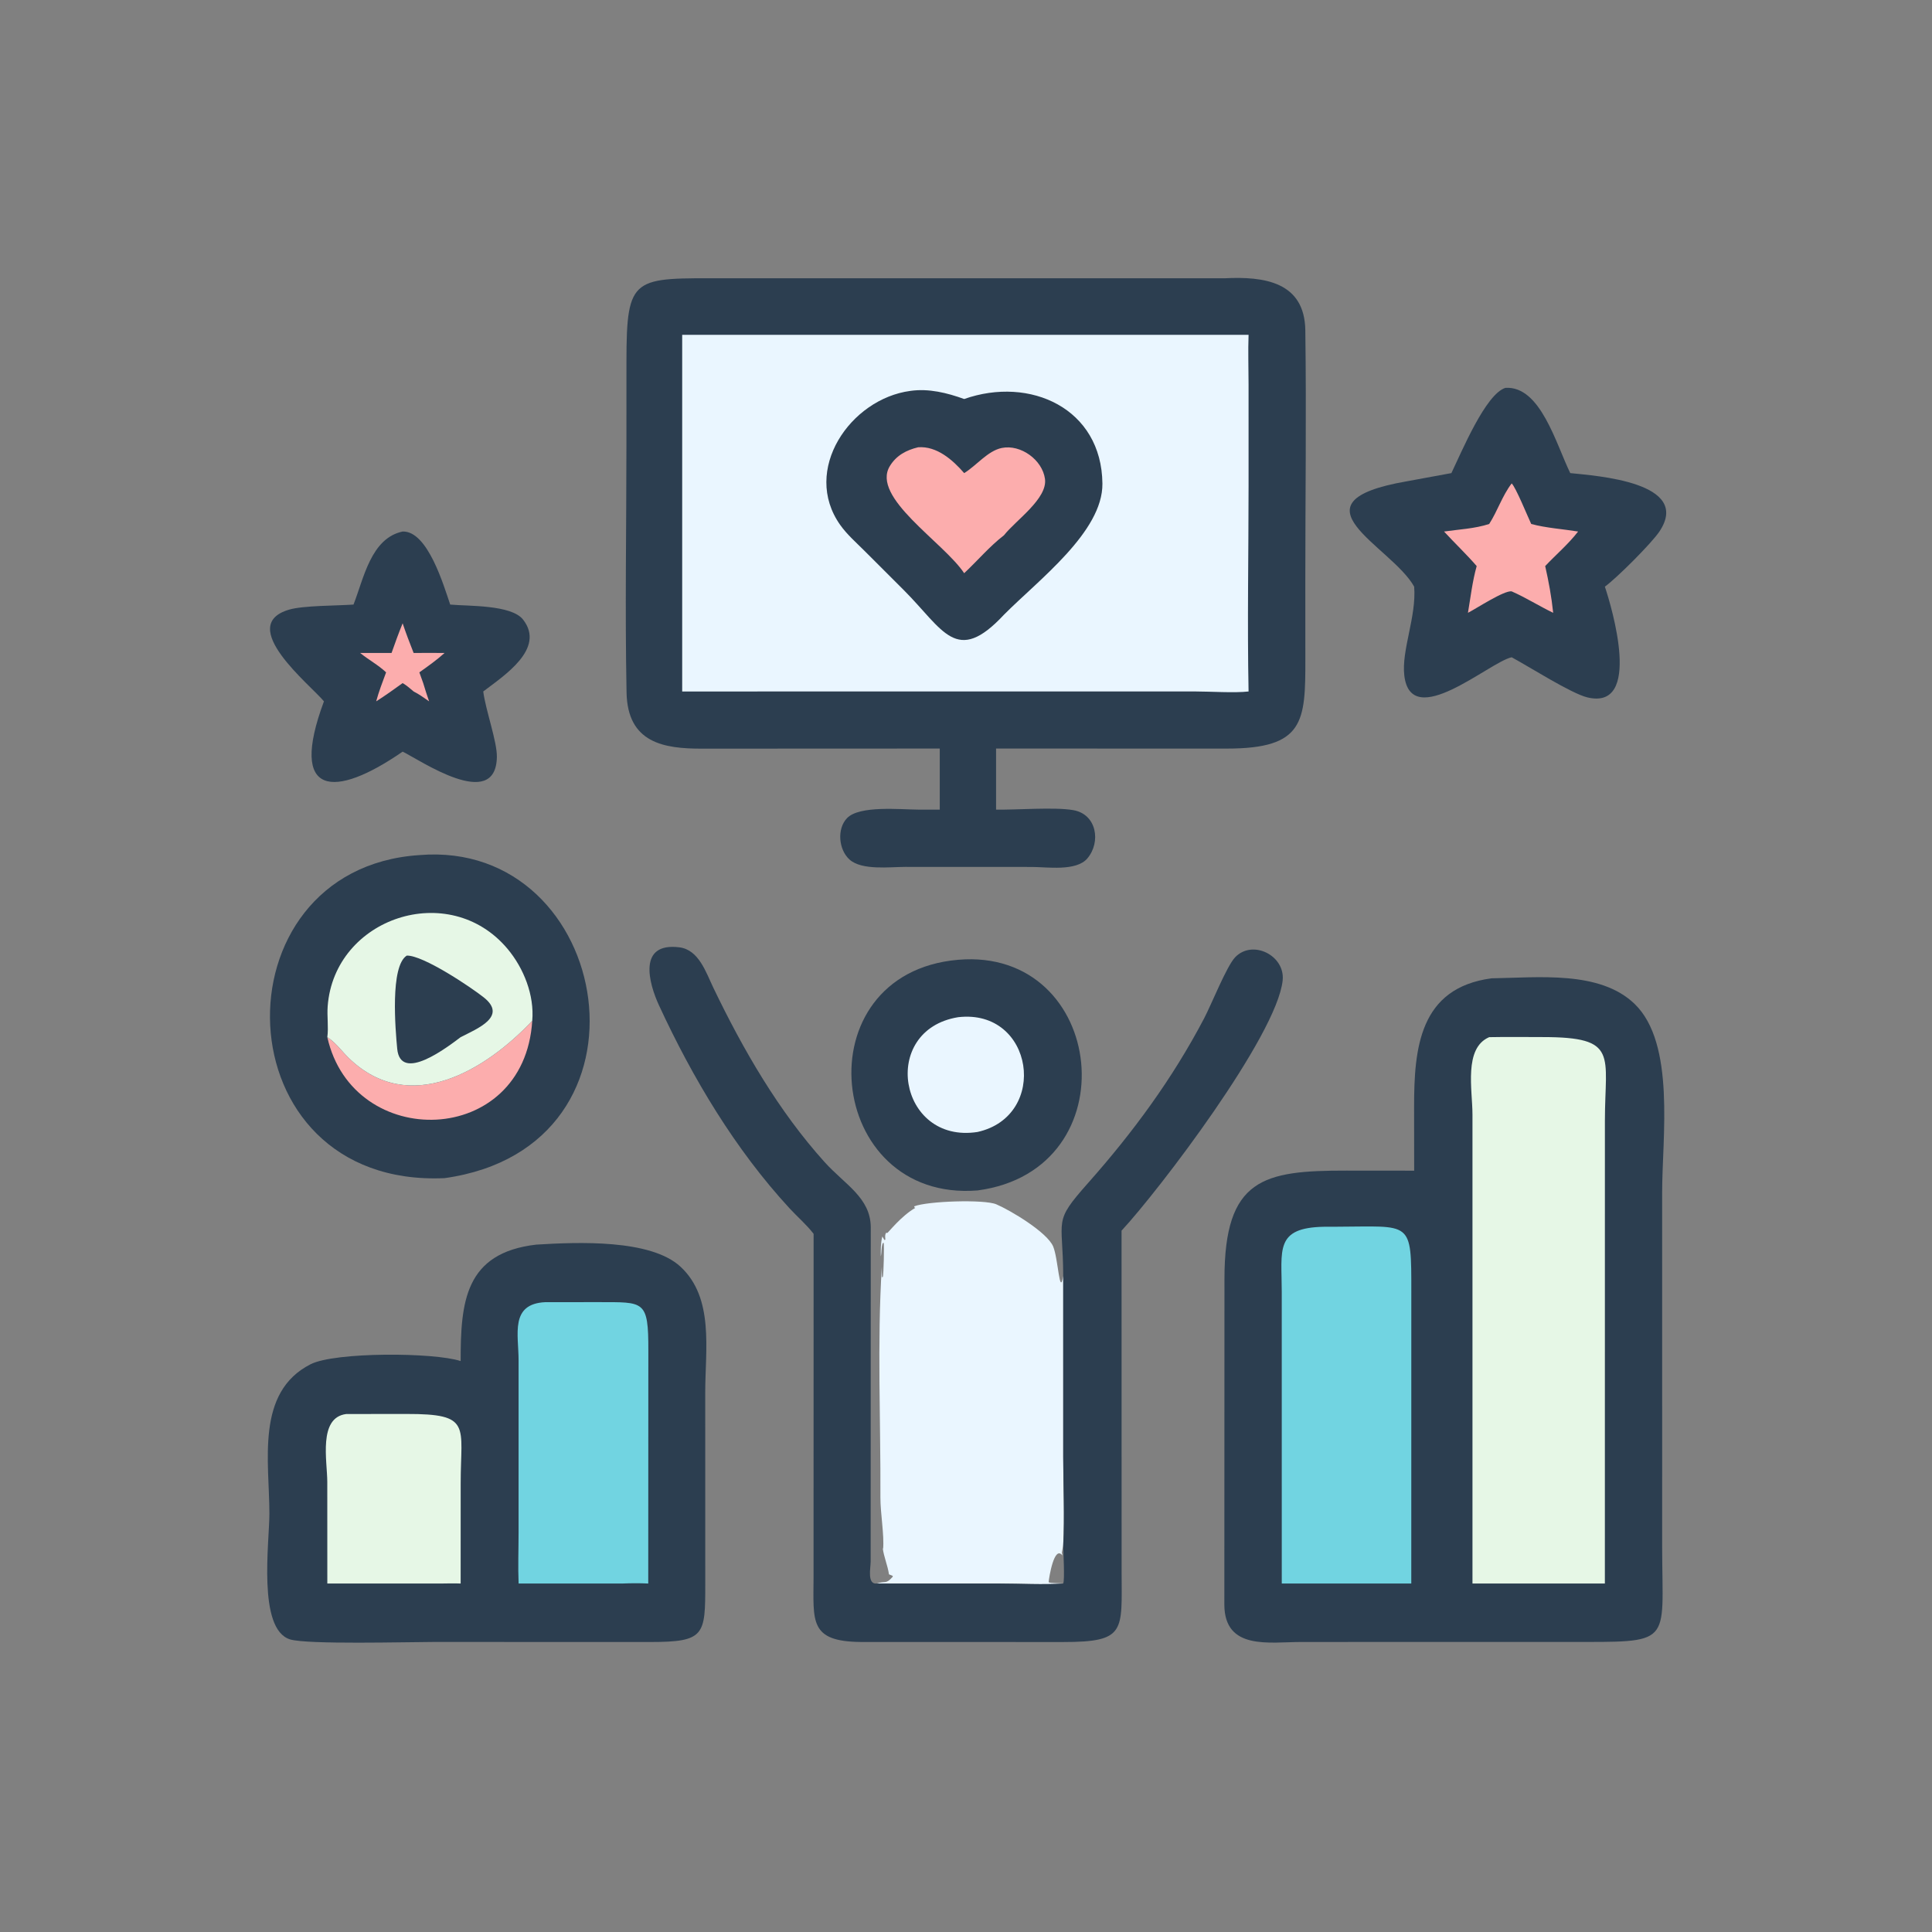 <?xml version="1.0" encoding="utf-8" ?>
<svg xmlns="http://www.w3.org/2000/svg" xmlns:xlink="http://www.w3.org/1999/xlink" width="1024" height="1024">
	<rect width="100%" height="100%" fill="#808080" stroke="none"/>
	<path fill="#2C3E50" transform="scale(2 2)" d="M106.702 140.86C113.345 140.64 117.595 155.199 119.307 160.217C124.076 160.665 135.527 160.222 138.627 164.206C144.644 171.937 133.532 179.068 128.065 183.249C128.677 188.123 131.757 196.542 131.677 200.622C131.391 215.293 111.127 201.307 106.702 199.193C88.649 211.67 76.374 211.36 85.848 185.865C82.378 181.606 62.383 165.743 76.617 161.561C80.419 160.445 89.257 160.537 93.683 160.217C96.41 153.268 98.295 142.632 106.702 140.86Z"/>
	<path fill="#FCADAD" transform="scale(2 2)" d="M103.764 173.049C104.688 170.399 105.647 167.783 106.702 165.181C107.594 167.84 108.588 170.442 109.62 173.049C112.349 172.994 115.082 173.037 117.812 173.049C115.703 174.941 113.44 176.547 111.133 178.182L112.154 181.026C112.651 182.649 113.144 184.267 113.716 185.865C112.382 184.929 111.078 183.987 109.62 183.249C108.677 182.454 107.774 181.646 106.702 181.026C104.395 182.692 102.098 184.342 99.693 185.865C100.397 183.249 101.384 180.722 102.32 178.182C100.281 176.243 97.649 174.844 95.454 173.049L103.764 173.049Z"/>
	<path fill="#2C3E50" transform="scale(2 2)" d="M253.908 254.353C293.261 250.985 299.799 310.077 259.059 315.48C218.667 318.694 212.406 257.952 253.908 254.353Z"/>
	<path fill="#EAF6FF" transform="scale(2 2)" d="M253.908 269.57C274.002 267.219 278.098 295.741 259.059 299.983C238.089 303.259 232.994 272.984 253.908 269.57Z"/>
	<path fill="#2C3E50" transform="scale(2 2)" d="M398.952 102.787C408.248 102.193 412.362 117.681 416.134 125.377C423.054 126.101 448.477 127.782 439.766 140.853C437.694 143.962 428.396 153.25 425.307 155.469C427.148 160.974 435.322 188.324 420.666 184.816C416.399 183.794 405.158 176.631 400.607 174.182C394.71 175.45 373.936 193.986 372.155 179.015C371.362 172.346 375.411 163.415 374.77 155.469C368.734 144.636 340.779 133.114 372.766 127.56L384.635 125.377C387.37 119.689 393.723 104.392 398.952 102.787Z"/>
	<path fill="#FCADAD" transform="scale(2 2)" d="M400.607 128.112C401.682 129.094 404.859 136.901 405.788 138.86C409.794 139.936 414.113 140.197 418.213 140.86C415.669 144.172 412.358 146.973 409.491 150.014C410.423 154.128 411.176 158.204 411.608 162.402C407.879 160.61 404.402 158.386 400.607 156.719C398.623 156.407 391.21 161.292 389.023 162.402C389.716 158.301 390.21 154.016 391.337 150.014C388.593 146.846 385.526 143.948 382.686 140.86C386.663 140.292 390.812 140.108 394.65 138.86C396.883 135.378 398.068 131.468 400.607 128.112Z"/>
	<path fill="#EAF6FF" transform="scale(2 2)" d="M232.346 419.651C234.671 418.844 234.686 419.996 236.595 417.839L236.561 417.608L235.587 417.219C235.248 414.842 234.231 412.637 233.932 410.224L234.035 410.505C234.363 406.791 233.297 400.976 233.317 396.814C233.414 376.434 232.432 356.065 233.69 335.693L233.728 338.505L234.018 338.348L233.959 338.5C234.177 337.589 234.351 330.038 234.179 329.335L233.922 329.493C233.502 330.664 233.689 331.787 233.426 332.97C233.39 331.188 233.392 329.412 233.825 327.674L233.82 327.666C234 327.996 234.199 328.311 234.396 328.63L234.631 328.513C234.588 327.839 234.458 327.238 234.874 326.657L235.109 326.782C235.4 326.67 238.768 322.284 242.567 320.096L242.271 319.924L242.317 319.683C245.72 318.319 260.816 317.785 264.036 319.157C267.785 320.755 277.497 326.548 279.095 330.321C280.448 333.517 280.788 343.905 281.763 338.15L281.765 386.162C281.765 393.761 282.164 401.911 281.763 409.434C281.774 411.048 282.209 418.729 281.763 419.651C276.275 420.006 270.564 419.656 265.053 419.655L232.346 419.651ZM281.763 409.434L281.393 411.454L281.094 411.632L281.403 411.441L281.542 412.208C279.379 409.395 277.997 418.073 277.894 419.293C278.302 419.628 281.006 419.505 281.763 419.651C282.209 418.729 281.774 411.048 281.763 409.434Z"/>
	<path fill="#2C3E50" transform="scale(2 2)" d="M111.133 226.609C162.545 222.32 176.867 303.976 117.812 312.219C58.33 314.894 56.307 230.217 111.133 226.609Z"/>
	<path fill="#FCADAD" transform="scale(2 2)" d="M86.743 274.858C89.038 276.327 90.582 278.616 92.531 280.486C108.524 295.83 128.547 283.768 141.049 270.516C138.955 304.247 93.508 305.202 86.743 274.858Z"/>
	<path fill="#E6F7E6" transform="scale(2 2)" d="M86.743 274.858C87.098 272.228 86.634 269.337 86.838 266.654C88.622 243.19 119.047 232.999 134.512 251.467C138.801 256.588 141.65 263.769 141.049 270.516C128.547 283.768 108.524 295.83 92.531 280.486C90.582 278.616 89.038 276.327 86.743 274.858Z"/>
	<path fill="#2C3E50" transform="scale(2 2)" d="M107.801 253.243C112.129 253.124 124.649 261.518 128.175 264.3C134.637 269.399 126.411 272.623 122.077 274.858C118.695 277.394 106.129 287.124 105.263 277.921C104.789 272.878 103.336 256.047 107.801 253.243Z"/>
	<path fill="#2C3E50" transform="scale(2 2)" d="M215.614 326.978C213.761 324.559 211.346 322.501 209.277 320.259C194.84 304.621 183.538 285.68 174.635 266.414C171.937 260.576 168.929 249.656 180.043 251.051C185.208 251.699 187.099 257.717 189.045 261.764C196.937 278.174 206.3 294.403 218.523 307.962C223.903 313.929 230.713 317.388 230.76 325.237L230.731 413.835C230.731 415.523 229.749 419.933 232.346 419.651L265.053 419.655C270.564 419.656 276.275 420.006 281.763 419.651C282.209 418.729 281.774 411.048 281.763 409.434C282.164 401.911 281.765 393.761 281.765 386.162L281.763 338.15C281.712 322.602 278.904 324.162 288.324 313.541C300.306 300.03 310.682 285.907 319.084 269.917C321.069 266.141 325.068 256.049 327.325 253.688C331.929 248.871 340.631 253.213 339.916 259.847C338.336 274.511 307.105 315.509 297.223 326.135L297.24 416.533C297.261 432.309 298.477 435.157 281.734 435.155L228.152 435.142C214.429 435.019 215.57 429.683 215.599 418.012L215.614 326.978Z"/>
	<path fill="#2C3E50" transform="scale(2 2)" d="M142.118 329.836C153.125 329.16 172.408 328.355 180.327 335.676C189.312 343.982 186.893 357.661 186.893 368.999L186.902 419.716C186.913 433.339 186.821 435.159 172.302 435.147L114.937 435.134C108.045 435.141 81.363 435.865 76.854 434.451C68.188 431.735 71.391 408.765 71.392 401.122C71.394 387.389 67.665 368.954 82.321 361.534C88.788 358.26 115.004 358.364 122.077 360.698C122.081 345.159 123.13 332.026 142.118 329.836Z"/>
	<path fill="#E6F7E6" transform="scale(2 2)" d="M91.76 374.729L107.754 374.714C125.115 374.687 122.084 377.765 122.086 393.026L122.077 419.651C120.325 419.574 118.554 419.637 116.799 419.651L86.743 419.651L86.733 392.715C86.731 387.206 84.266 375.675 91.76 374.729Z"/>
	<path fill="#71D4E1" transform="scale(2 2)" d="M144.518 345.086L158.557 345.079C170.725 345.118 171.851 344.437 171.816 357.993L171.792 419.651C169.469 419.54 167.197 419.562 164.875 419.651L137.438 419.651C137.25 415.195 137.428 410.666 137.429 406.202L137.431 360.541C137.432 353.621 135.077 345.53 144.518 345.086Z"/>
	<path fill="#2C3E50" transform="scale(2 2)" d="M395.275 259.264C407.639 259.084 423.96 257.138 433.189 266.05C444.068 276.554 440.488 301.418 440.487 315.934L440.491 410.309C440.535 436.292 443.64 435.11 415.157 435.131L370.688 435.134L344.834 435.142C336.427 435.146 324.523 437.408 324.464 425.264L324.495 338.887C324.507 312.311 334.769 310.192 356.821 310.224L374.77 310.24L374.75 293.347C374.743 277.814 376.146 261.806 395.275 259.264Z"/>
	<path fill="#71D4E1" transform="scale(2 2)" d="M350.874 325.105L354.064 325.097C374.177 325.053 374.026 323.122 374.013 342.472L374.005 419.651L363.312 419.651L339.683 419.651L339.678 342.305C339.681 331.274 337.758 325.347 350.874 325.105Z"/>
	<path fill="#E6F7E6" transform="scale(2 2)" d="M394.65 274.858C399.388 274.762 404.134 274.832 408.874 274.835C429.079 274.846 425.321 279.505 425.315 297.03L425.307 419.651L421.057 419.651L390.221 419.651L390.22 295.352C390.214 288.779 387.854 277.779 394.65 274.858Z"/>
	<path fill="#2C3E50" transform="scale(2 2)" d="M324.498 73.748C335.014 73.206 345.747 74.69 345.923 87.547C346.229 109.855 345.916 132.213 345.921 154.526L345.932 174.574C345.958 191.279 345.66 198.393 325.097 198.382L263.969 198.371L263.969 214.556C269.465 214.663 279.361 213.835 284.396 214.689C290.66 215.751 291.825 223.17 288.158 227.493C285.201 230.978 277.484 229.75 273.421 229.752L239.855 229.738C235.834 229.736 228.385 230.716 225.126 227.783C222.252 225.197 221.718 219.632 224.503 216.782C227.794 213.417 238.553 214.531 243.316 214.556L249.045 214.556L249.045 198.371L186.113 198.398C175.887 198.438 166.305 196.881 166.044 183.528C165.619 161.754 166.005 139.896 166.009 118.115L166.015 95.915C166.026 72.749 167.766 73.747 192.342 73.742L324.498 73.748Z"/>
	<path fill="#EAF6FF" transform="scale(2 2)" d="M180.787 88.733L330.884 88.733C330.722 93.079 330.881 97.487 330.882 101.84L330.884 128.635C330.884 146.82 330.529 165.075 330.884 183.249C327.129 183.68 320.905 183.25 316.859 183.245L180.787 183.249L180.787 88.733Z"/>
	<path fill="#2C3E50" transform="scale(2 2)" d="M255.515 105.742C272.965 99.603 291.961 108.211 292.152 128.173C292.273 140.927 275.213 153.681 266.07 162.896C253.394 176.502 250.056 166.917 239.431 156.299L229.107 145.987C226.923 143.804 224.45 141.642 222.665 139.119C212.387 124.596 225.332 105.688 241.275 103.589C246.125 102.898 250.993 104.109 255.515 105.742Z"/>
	<path fill="#FCADAD" transform="scale(2 2)" d="M243.316 118.531C248.243 118.164 252.46 121.849 255.515 125.377C258.735 123.427 261.747 119.472 265.484 118.715C270.504 117.699 276.234 121.859 276.93 126.912C277.651 132.151 269.166 137.898 266.07 141.844C262.206 144.825 259.073 148.581 255.515 151.904C250.069 143.695 230.757 131.832 235.814 123.521C237.541 120.682 240.192 119.283 243.316 118.531Z"/>
</svg>
